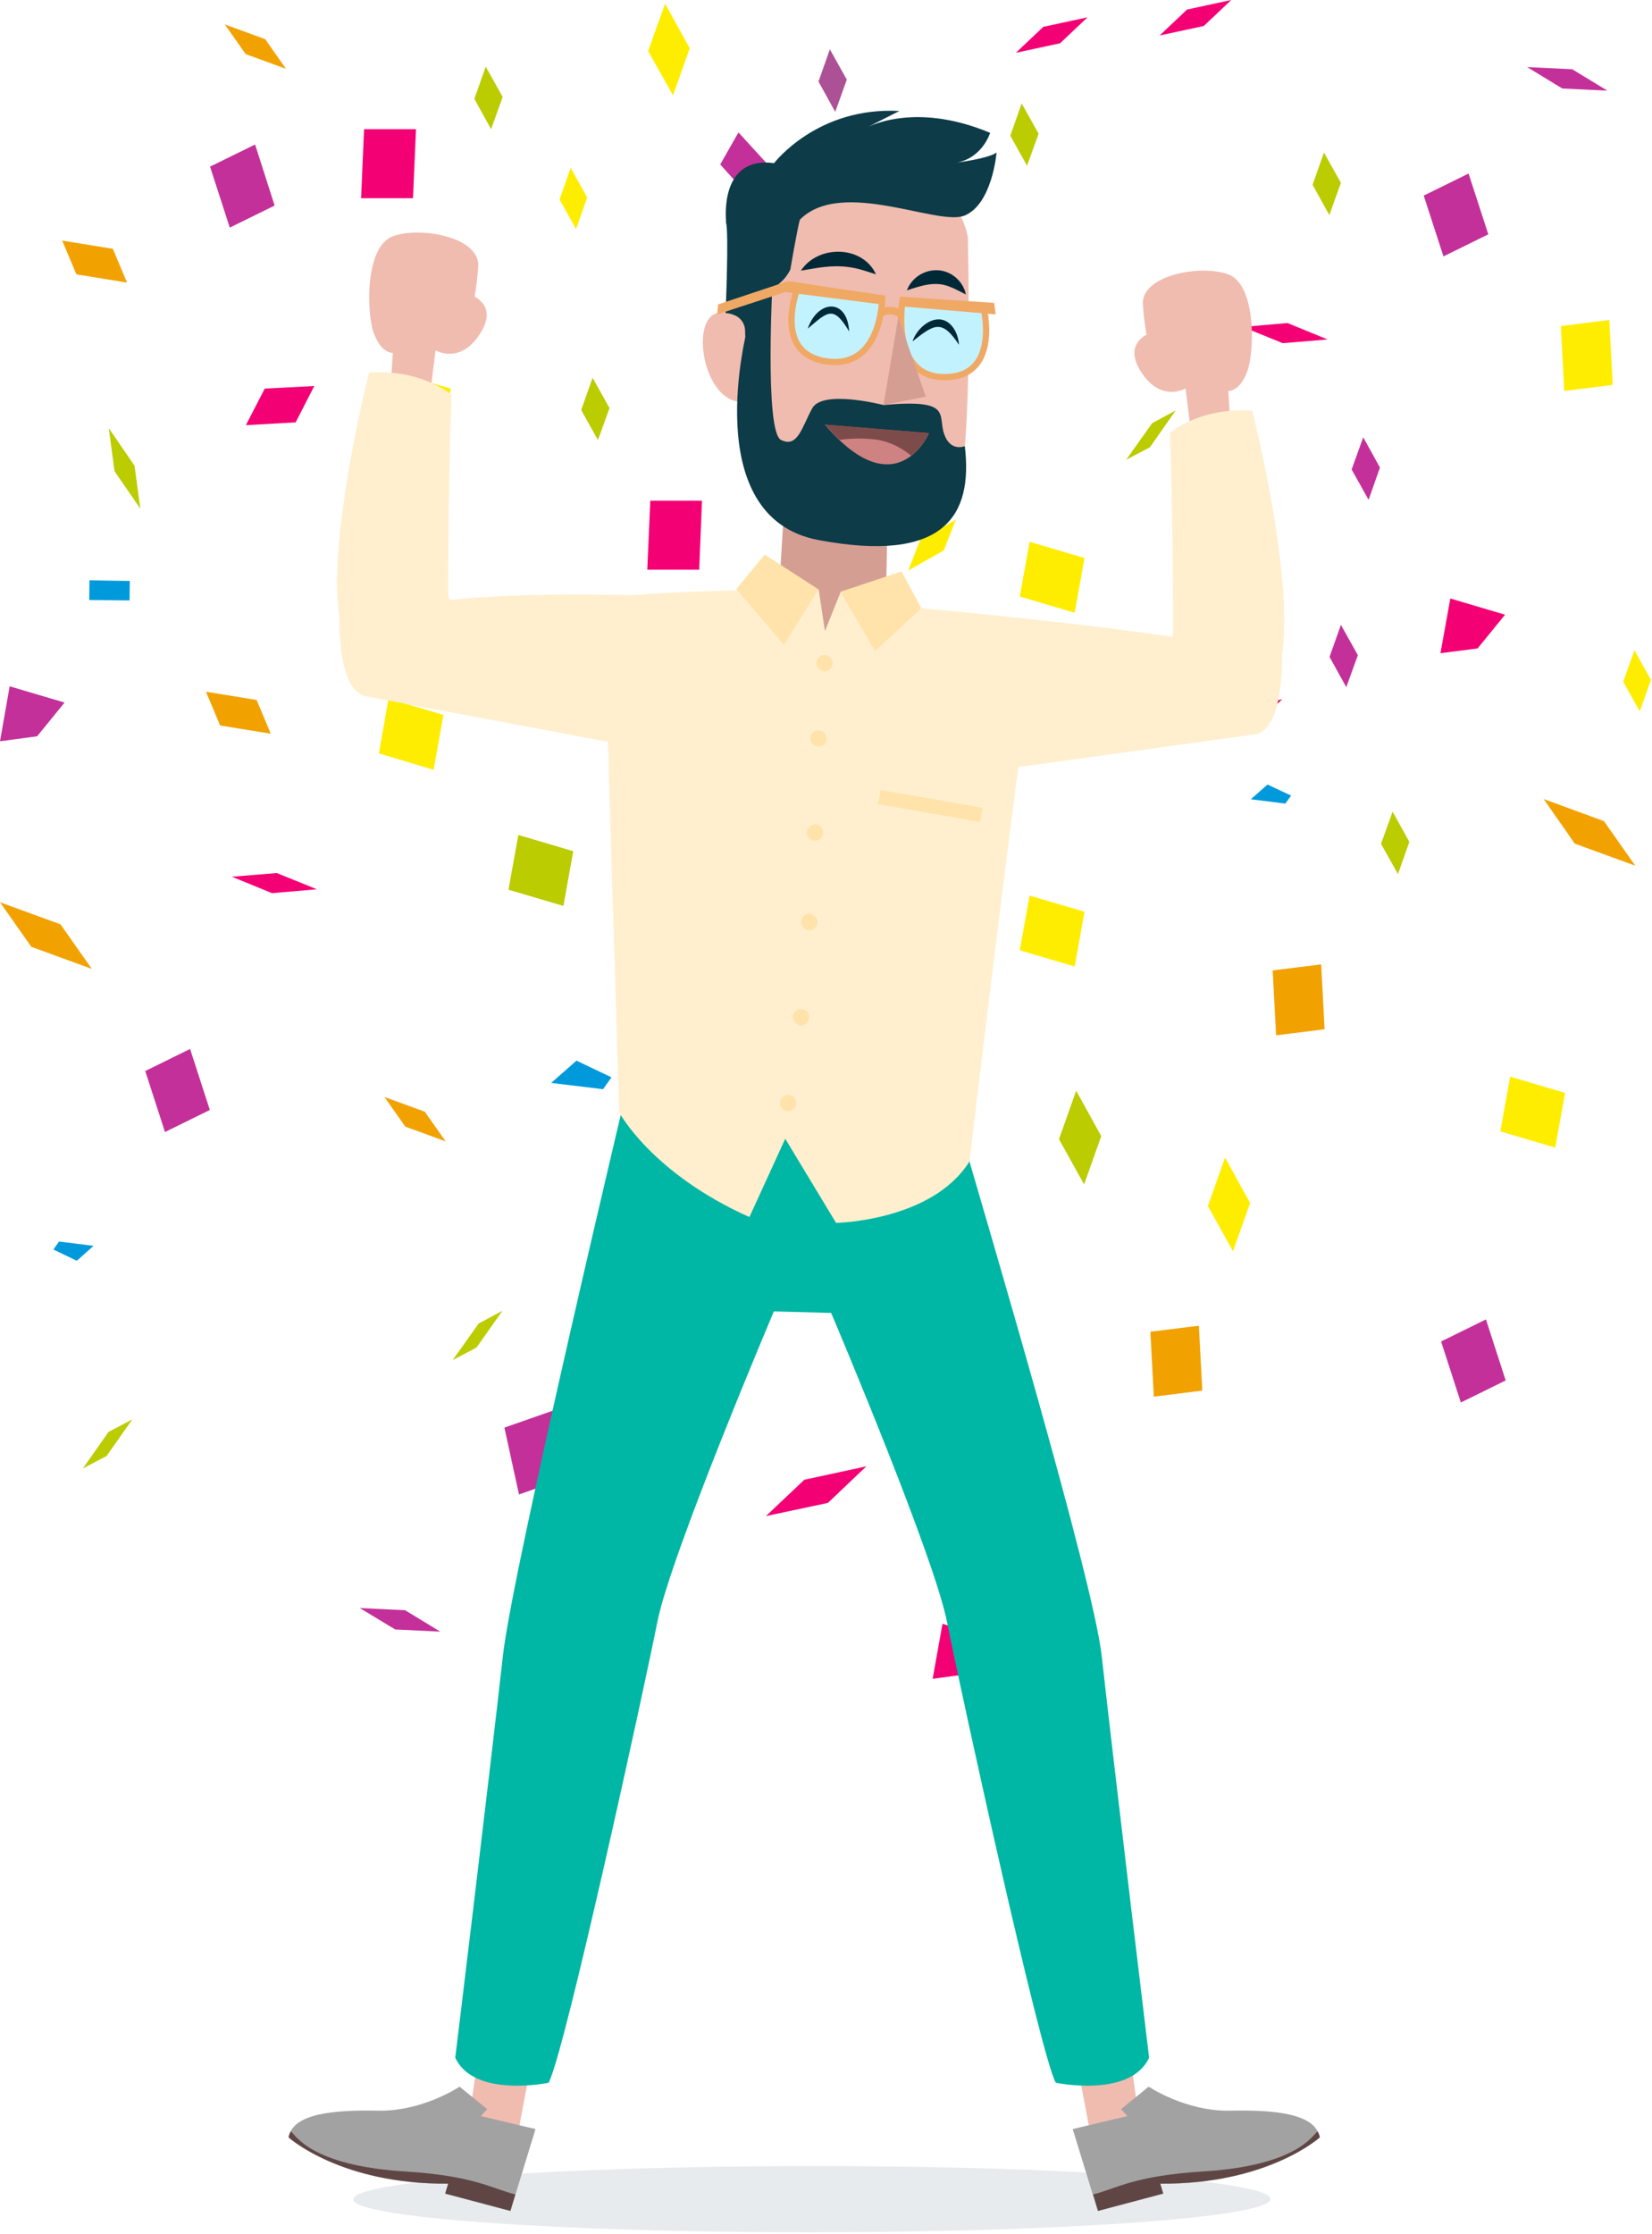 <?xml version="1.0" encoding="UTF-8"?>
<svg xmlns="http://www.w3.org/2000/svg" width="770" height="1041" viewBox="0 0 770 1041" fill="none">
  <path d="M435.3 497.583L427.5 504.54L416.6 499.297L419.2 495.566L435.3 497.583Z" fill="#009ADC"></path>
  <path d="M41.7 270.419L41.6 279.594L60.4 279.796L60.5 270.721L41.7 270.419Z" fill="#009ADC"></path>
  <path d="M60.4 272.638L52.6 279.595L41.7 274.352L44.3 270.621L60.4 272.638Z" fill="#009ADC"></path>
  <path d="M43.6 580.564L35.8 587.522L24.9 582.278L27.5 578.548L43.6 580.564Z" fill="#009ADC"></path>
  <path d="M321.6 342.41L305.2 332.428L326.2 333.436L342.6 343.418L321.6 342.41Z" fill="#AC5196"></path>
  <path d="M184.2 759.332L167.7 749.35L188.8 750.358L205.2 760.34L184.2 759.332Z" fill="#C4309A"></path>
  <path d="M643.7 393.226L649.1 378.203L656.9 392.319L651.6 407.342L643.7 393.226Z" fill="#BBCC00"></path>
  <path d="M188.9 525.009L179.2 511.195L198 518.052L207.7 531.865L188.9 525.009Z" fill="#F2A200"></path>
  <path d="M50.6 667.276L61.7 661.428L49.7 678.468L38.6 684.316L50.6 667.276Z" fill="#BBCC00"></path>
  <path d="M223.1 616.761L234.2 610.812L222.1 627.953L211 633.801L223.1 616.761Z" fill="#BBCC00"></path>
  <path d="M537 197.218L548 191.27L536 208.41L524.9 214.258L537 197.218Z" fill="#BBCC00"></path>
  <path d="M619.7 306.112L625 291.189L632.9 305.305L627.5 320.228L619.7 306.112Z" fill="#C4309A"></path>
  <path d="M577 330.31L597.6 325.874L584.9 338.074L564.3 342.41L577 330.31Z" fill="#DA005E"></path>
  <path d="M129 406.839L147.7 414.401L126.8 416.216L108.1 408.553L129 406.839Z" fill="#F40075"></path>
  <path d="M192.5 92.358H168.3L169.7 60.194H193.9L192.5 92.358Z" fill="#F40075"></path>
  <path d="M325.9 265.479H301.7L303.1 233.315H327.2L325.9 265.479Z" fill="#F40075"></path>
  <path d="M210.1 181.085L205.5 206.696L179.9 199.134L184.5 173.523L210.1 181.085Z" fill="#FFED00"></path>
  <path d="M206.7 333.134L202.1 358.744L176.6 351.082L181.1 325.572L206.7 333.134Z" fill="#FFED00"></path>
  <path d="M505.5 260.035L500.9 285.544L475.3 277.982L479.9 252.473L505.5 260.035Z" fill="#FFED00"></path>
  <path d="M505.5 424.887L500.9 450.397L475.3 442.835L479.9 417.325L505.5 424.887Z" fill="#FFED00"></path>
  <path d="M267.2 396.656L262.6 422.165L237 414.603L241.6 389.094L267.2 396.656Z" fill="#BBCC00"></path>
  <path d="M617.4 479.636L594.8 482.459L593.2 452.211L615.8 449.388L617.4 479.636Z" fill="#F2A200"></path>
  <path d="M560.4 648.018L537.8 650.841L536.2 620.593L558.8 617.77L560.4 648.018Z" fill="#F2A200"></path>
  <path d="M401.4 96.39L396.9 122L371.3 114.438L375.8 88.828L401.4 96.39Z" fill="#BBCC00"></path>
  <path d="M751.7 179.372L729.1 182.195L727.5 151.947L750.1 149.124L751.7 179.372Z" fill="#FFED00"></path>
  <path d="M265 688.349L241.9 696.415L235.1 665.26L258.2 657.193L265 688.349Z" fill="#C4309A"></path>
  <path d="M701.5 286.451L688.7 302.18L671.4 304.398L676 278.889L701.5 286.451Z" fill="#F40075"></path>
  <path d="M464.9 764.272L452.1 780.001L434.7 782.32L439.3 756.71L464.9 764.272Z" fill="#F40075"></path>
  <path d="M30.1 327.387L17.3 343.116L0 345.435L4.5 319.825L30.1 327.387Z" fill="#C4309A"></path>
  <path d="M364.7 451.808L343.8 462.093L334.6 433.659L355.5 423.375L364.7 451.808Z" fill="#AC5196"></path>
  <path d="M693.7 109.197L672.8 119.481L663.6 91.149L684.5 80.864L693.7 109.197Z" fill="#C4309A"></path>
  <path d="M128 95.786L107.1 106.07L97.9 77.637L118.9 67.353L128 95.786Z" fill="#C4309A"></path>
  <path d="M97.8 517.245L76.9 527.529L67.7 499.096L88.6 488.812L97.8 517.245Z" fill="#C4309A"></path>
  <path d="M701.8 643.279L680.9 653.563L671.7 625.13L692.6 614.846L701.8 643.279Z" fill="#C4309A"></path>
  <path d="M729.5 509.279L724.9 534.788L699.3 527.226L703.9 501.717L729.5 509.279Z" fill="#FFED00"></path>
  <path d="M28.2 430.735L42.8 451.505L14.6 441.221L0 420.45L28.2 430.735Z" fill="#F2A200"></path>
  <path d="M256.9 504.641L268.7 494.256L285 502.02L281.1 507.565L256.9 504.641Z" fill="#009ADC"></path>
  <path d="M582.7 560.601L574.7 583.085L563 562.012L571 539.427L582.7 560.601Z" fill="#FFED00"></path>
  <path d="M513.3 529.444L505.3 551.929L493.6 530.856L501.6 508.271L513.3 529.444Z" fill="#BBCC00"></path>
  <path d="M747.6 382.64L762.2 403.41L734 393.126L719.5 372.355L747.6 382.64Z" fill="#F2A200"></path>
  <path d="M321.5 22.484L313.7 44.465L302.1 23.795L310 1.714L321.5 22.484Z" fill="#FFED00"></path>
  <path d="M357.1 75.823L348.5 90.846L335.7 76.629L344.2 61.707L357.1 75.823Z" fill="#C4309A"></path>
  <path d="M583 372.456L590.8 365.6L601.8 370.742L599.1 374.472L583 372.456Z" fill="#009ADC"></path>
  <path d="M394.7 37.104L389.3 52.127L381.5 38.012L386.8 22.988L394.7 37.104Z" fill="#AC5196"></path>
  <path d="M385.9 700.347L357 706.498L374.9 689.559L403.8 683.308L385.9 700.347Z" fill="#F40075"></path>
  <path d="M448 131.68L448.1 122.707L429.6 122.505L429.5 131.479L448 131.68Z" fill="#FFED00"></path>
  <path d="M429.6 129.563L437.3 122.707L448 127.849L445.4 131.479L429.6 129.563Z" fill="#FFED00"></path>
  <path d="M439.9 256.505L423.3 265.882L428.9 251.564L445.5 242.188L439.9 256.505Z" fill="#FFED00"></path>
  <path d="M62.7 216.981L65.4 237.046L53.4 219.603L50.7 199.538L62.7 216.981Z" fill="#BBCC00"></path>
  <path d="M137.8 196.816L114.6 198.127L123.4 181.087L146.5 179.877L137.8 196.816Z" fill="#F40075"></path>
  <path d="M432.4 373.061L409.3 374.372L418 357.332L441.1 356.021L432.4 373.061Z" fill="#DA005E"></path>
  <path d="M119.6 326.177L126.2 341.906L102.6 338.075L96 322.346L119.6 326.177Z" fill="#F2A200"></path>
  <path d="M52.6 115.952L59.2 131.681L35.6 127.849L29 112.12L52.6 115.952Z" fill="#F2A200"></path>
  <path d="M336.2 568.263L342.9 583.992L319.2 580.161L312.6 564.432L336.2 568.263Z" fill="#F2A200"></path>
  <path d="M257.4 847.354L264 863.083L240.4 859.151L233.7 843.422L257.4 847.354Z" fill="#F2A200"></path>
  <path d="M273.7 92.055L268.5 106.775L260.8 92.962L266 78.241L273.7 92.055Z" fill="#FFED00"></path>
  <path d="M732.8 32.265L749.2 42.247L728.2 41.239L711.8 31.257L732.8 32.265Z" fill="#C4309A"></path>
  <path d="M484.1 62.311L478.7 77.234L470.9 63.219L476.2 48.195L484.1 62.311Z" fill="#BBCC00"></path>
  <path d="M625 85.199L619.6 100.222L611.8 86.106L617.1 71.083L625 85.199Z" fill="#BBCC00"></path>
  <path d="M450.4 672.216L445 687.139L437.2 673.124L442.5 658.101L450.4 672.216Z" fill="#BBCC00"></path>
  <path d="M561.1 12.099L540.5 16.536L553.3 4.436L573.9 0L561.1 12.099Z" fill="#F40075"></path>
  <path d="M494.1 20.166L473.5 24.602L486.3 12.503L506.9 8.066L494.1 20.166Z" fill="#F40075"></path>
  <path d="M123.6 18.25L133.3 32.063L114.5 25.207L104.8 11.394L123.6 18.25Z" fill="#F2A200"></path>
  <path d="M249 311.557L243.7 326.277L236.1 312.464L241.3 297.743L249 311.557Z" fill="#FFED00"></path>
  <path d="M769.5 316.8L764.3 331.521L756.6 317.707L761.8 302.986L769.5 316.8Z" fill="#FFED00"></path>
  <path d="M643.2 217.887L637.9 232.911L630 218.795L635.4 203.771L643.2 217.887Z" fill="#C4309A"></path>
  <path d="M284.1 190.16L278.7 205.082L270.9 191.067L276.2 176.044L284.1 190.16Z" fill="#BBCC00"></path>
  <path d="M234.3 45.17L228.9 60.194L221.1 46.078L226.4 31.055L234.3 45.17Z" fill="#BBCC00"></path>
  <path d="M437 579.858L416.4 584.194L429.1 572.094L449.7 567.759L437 579.858Z" fill="#DA005E"></path>
  <path d="M597.9 159.912L579.2 152.35L600.1 150.535L618.8 158.198L597.9 159.912Z" fill="#F40075"></path>
  <path d="M573.7 201.049L572.5 182.195C572.5 182.195 577.9 182.598 581.4 172.918C584.9 163.138 585.4 132.587 572.5 127.849C559.6 123.11 531.6 128.252 532.7 142.065C535.3 175.137 539.7 153.862 539.7 153.862C539.7 153.862 522.1 157.391 531.5 172.717C540.9 188.043 552.6 180.985 552.6 180.985L556.1 209.317L573.7 201.049Z" fill="#F0BCAF"></path>
  <path d="M367.6 201.351L363.3 272.535L357.3 308.53L383.4 317.403L413.8 328.393L413 275.56L414.1 221.617L367.6 201.351Z" fill="#D59E93"></path>
  <path d="M386.9 81.971C351 88.827 351 113.53 351 113.53C351 113.53 348.2 127.847 348.1 150.634C345 145.896 339.5 143.778 333.6 146.097C321.3 150.836 328.8 189.755 347.4 187.134C347.8 197.922 351.7 211.131 353 214.055C357.8 225.247 379.9 242.791 400 246.118C420.1 249.445 446.3 239.161 449 215.366C452.9 182.294 451.1 110.606 451.1 110.606C451.1 110.606 446.4 70.678 386.9 81.971Z" fill="#F0BCAF"></path>
  <path d="M372.999 101.532C363.399 101.128 348.399 97.196 338.799 96.591C338.899 95.583 338.399 103.75 338.399 103.75C339.799 107.985 338.199 145.896 338.199 145.896C347.899 146.702 347.299 154.567 347.299 154.567L347.899 172.111L357.499 171.506L359.399 134.603C365.999 131.377 368.399 125.529 368.399 125.529C368.399 125.529 371.299 108.085 372.999 101.532Z" fill="#0D3B48"></path>
  <path d="M373.3 126.134C381.2 114.035 402 114.136 408.3 127.848C403.5 126.336 399.8 124.924 395.2 124.42C387.7 123.412 380.9 124.823 373.3 126.134Z" fill="#002938"></path>
  <path d="M422.699 135.309C424.899 129.461 430.799 125.629 437.099 125.932C443.499 126.234 448.999 131.175 450.199 137.224C447.499 135.914 445.299 134.603 443.099 133.796C436.199 130.771 429.799 132.99 422.699 135.309Z" fill="#002938"></path>
  <path d="M411.799 188.747C411.799 188.747 383.399 181.387 378.599 190.26C373.699 199.132 371.799 208.913 363.999 204.98C356.199 201.048 360.199 128.755 360.199 128.755L348.499 152.348C348.499 152.348 324.699 240.976 381.499 251.663C440.099 262.654 453.599 240.371 449.699 207.904C449.699 207.904 442.899 210.828 439.999 202.056C437.099 193.184 443.899 185.823 411.799 188.747Z" fill="#0D3B48"></path>
  <path d="M338.5 103.851C338.5 103.851 334.5 72.494 360.8 76.023C360.8 76.023 380.9 49.606 419.2 51.723L403.1 59.89C403.1 59.89 425.2 46.682 461.5 61.907C461.5 61.907 457.5 75.115 443.4 76.124C443.4 76.124 460.5 74.107 464.5 71.082C464.5 71.082 462.5 95.382 449.4 100.524C436.3 105.565 389 81.266 370.9 104.557C352.8 127.848 341.7 100.524 341.7 100.524" fill="#0D3B48"></path>
  <path d="M372 133.494L411.2 139.04C411.2 139.04 411 172.313 385.1 168.38C359.4 164.448 372 133.494 372 133.494Z" fill="#C3F2FF" stroke="#EFA965" stroke-width="2.923" stroke-miterlimit="10"></path>
  <path d="M412.699 137.83L367.399 130.974L365.899 136.116L411.599 141.964L412.699 137.83Z" fill="#EFA965"></path>
  <path d="M458.4 143.073L420.7 139.947C420.7 139.947 414.4 176.043 440.5 175.741C466.6 175.539 458.4 143.073 458.4 143.073Z" fill="#C3F2FF" stroke="#EFA965" stroke-width="2.923" stroke-miterlimit="10"></path>
  <path d="M419.5 138.233L463.4 141.157L464.1 146.501L420 142.771L419.5 138.233Z" fill="#EFA965"></path>
  <path d="M411.8 188.747L418.7 147.912L431.5 184.815L411.8 188.747Z" fill="#D59E93"></path>
  <path d="M366 136.116L334.3 146.501L334.7 141.863L367.4 130.974L366 136.116Z" fill="#EFA965"></path>
  <path d="M410.1 146.098C413.3 144.182 417.4 144.182 420.1 146.804" stroke="#EFA965" stroke-width="3.519" stroke-miterlimit="10"></path>
  <path opacity="0.1" d="M592.2 1024.71C592.2 1033.28 496.5 1040.24 378.4 1040.24C260.3 1040.34 164.6 1033.38 164.6 1024.91C164.6 1016.34 260.3 1009.38 378.4 1009.38C496.5 1009.28 592.2 1016.14 592.2 1024.71Z" fill="#0D3B48"></path>
  <path d="M500.1 951.205L510.7 1007.57L533.7 1007.87L525.2 946.567L500.1 951.205Z" fill="#F0BCAF"></path>
  <path d="M535.4 972.379C535.4 972.379 552.6 983.974 573.3 983.571C594 983.167 613.2 984.781 615.1 996.073C615.1 996.073 590.9 1018.05 540.7 1017.65L542.1 1022.29L511.7 1030.35L500 992.141L525.5 986.091L522.5 982.865L535.4 972.379Z" fill="#A2A2A2"></path>
  <path d="M560.8 1011.9C604.9 1009.18 611.9 994.762 614.1 993.25C614.7 994.157 615 995.065 615.2 995.972C615.2 995.972 591 1017.95 540.8 1017.55L542.2 1022.19L511.8 1030.25L509.5 1022.59C520.3 1019.97 528.2 1013.92 560.8 1011.9Z" fill="#5F4645"></path>
  <path d="M249.5 951.205L238.9 1007.57L215.9 1007.87L224.4 946.567L249.5 951.205Z" fill="#F0BCAF"></path>
  <path d="M214.2 972.379C214.2 972.379 197 983.974 176.3 983.571C155.7 983.167 136.4 984.781 134.5 996.073C134.5 996.073 158.7 1018.05 208.9 1017.65L207.5 1022.29L237.9 1030.35L249.6 992.141L224.1 986.091L227.1 982.865L214.2 972.379Z" fill="#A2A2A2"></path>
  <path d="M188.8 1011.9C144.7 1009.18 137.7 994.762 135.6 993.25C135 994.157 134.7 995.065 134.5 995.972C134.5 995.972 158.7 1017.95 208.9 1017.55L207.5 1022.19L237.9 1030.25L240.2 1022.59C229.3 1019.97 221.4 1013.92 188.8 1011.9Z" fill="#5F4645"></path>
  <path d="M513.5 771.631C509.6 736.342 460.3 570.481 448.2 528.637C447.9 498.49 437.8 475.804 437.8 475.804L293.7 501.111C293.7 501.111 239 730.292 234.4 771.631C228.2 827.288 212.2 958.868 212.2 958.868C220.9 977.823 255.7 970.564 255.7 970.564C263.2 956.751 300.2 787.058 306.4 755.801C312.6 724.444 360.7 611.114 360.7 611.114L387.4 611.82C391.3 620.995 435.5 725.856 441.4 755.801C447.6 787.159 484.7 956.851 492.1 970.564C492.1 970.564 526.9 977.823 535.6 958.868C535.6 958.868 519.7 827.288 513.5 771.631Z" fill="#00B6A4"></path>
  <path d="M289.2 507.262C289.2 507.262 357 537.712 451.9 541.342C451.9 541.342 470 387.681 482.1 302.28C482.1 302.28 440.7 283.123 391.8 275.964L384.5 294.113L381.6 274.754C381.6 274.754 309.4 274.452 281.8 278.888C281.7 278.787 285.4 440.918 289.2 507.262Z" fill="#FFEFCF"></path>
  <path d="M343.2 274.552L365.4 300.465L381.5 274.653L356.4 258.42L343.2 274.552Z" fill="#FFE3AA"></path>
  <path d="M429.4 283.425L407.9 303.389L391.7 275.762L420.2 266.284L429.4 283.425Z" fill="#FFE3AA"></path>
  <path d="M429.4 283.425C429.4 283.425 520 291.491 565.6 299.96C565.6 299.96 594.8 320.328 584.3 342.308L463.9 358.945L429.4 283.425Z" fill="#FFEFCF"></path>
  <path d="M288.6 518.353C288.6 518.353 303.6 546.686 349.3 567.154L366 530.654L389.7 569.876C389.7 569.876 434.4 569.069 451.8 541.342L379 486.794L283.1 335.855L288.6 518.353Z" fill="#FFEFCF"></path>
  <path d="M546.8 295.02C546.8 295.02 546.8 235.734 545.2 201.755C545.2 201.755 559.1 189.655 583.7 191.369C583.7 191.369 603.4 268.805 597.5 305.304C597.5 305.304 598.8 340.997 584.3 342.308C531.4 347.249 546.8 295.02 546.8 295.02Z" fill="#FFEFCF"></path>
  <path d="M181.9 183.303L183.1 164.448C183.1 164.448 177.7 164.852 174.2 155.172C170.7 145.392 170.2 114.841 183.1 110.102C196 105.364 224 110.506 222.9 124.319C220.3 157.391 215.9 136.116 215.9 136.116C215.9 136.116 233.5 139.645 224.1 154.971C214.7 170.296 203 163.239 203 163.239L199.5 191.571L181.9 183.303Z" fill="#F0BCAF"></path>
  <path d="M313.9 278.081C313.9 278.081 235.7 273.846 190.2 282.316C190.2 282.316 161 302.683 171.5 324.663L306 349.971L313.9 278.081Z" fill="#FFEFCF"></path>
  <path d="M208.9 277.274C208.9 277.274 208.9 217.987 210.5 184.009C210.5 184.009 196.6 171.909 172 173.623C172 173.623 152.3 251.059 158.2 287.558C158.2 287.558 156.9 323.251 171.4 324.562C224.2 329.503 208.9 277.274 208.9 277.274Z" fill="#FFEFCF"></path>
  <path d="M388.1 309.035C388.1 311.152 386.4 312.866 384.3 312.866C382.2 312.866 380.5 311.152 380.5 309.035C380.5 306.917 382.2 305.203 384.3 305.203C386.3 305.203 388.1 306.917 388.1 309.035Z" fill="#FFE3AA"></path>
  <path d="M385.3 344.122C385.3 346.24 383.6 347.954 381.5 347.954C379.4 347.954 377.7 346.24 377.7 344.122C377.7 342.005 379.4 340.291 381.5 340.291C383.6 340.291 385.3 342.005 385.3 344.122Z" fill="#FFE3AA"></path>
  <path d="M383.7 387.983C383.7 390.1 382 391.814 379.9 391.814C377.8 391.814 376.1 390.1 376.1 387.983C376.1 385.865 377.8 384.151 379.9 384.151C382 384.151 383.7 385.865 383.7 387.983Z" fill="#FFE3AA"></path>
  <path d="M381 429.625C381 431.743 379.3 433.457 377.2 433.457C375.1 433.457 373.4 431.743 373.4 429.625C373.4 427.508 375.1 425.794 377.2 425.794C379.3 425.794 381 427.508 381 429.625Z" fill="#FFE3AA"></path>
  <path d="M377.2 473.99C377.2 476.107 375.5 477.821 373.4 477.821C371.3 477.821 369.6 476.107 369.6 473.99C369.6 471.872 371.3 470.158 373.4 470.158C375.5 470.158 377.2 471.872 377.2 473.99Z" fill="#FFE3AA"></path>
  <path d="M371.2 514.017C371.2 516.134 369.5 517.848 367.4 517.848C365.3 517.848 363.6 516.134 363.6 514.017C363.6 511.9 365.3 510.186 367.4 510.186C369.5 510.186 371.2 511.9 371.2 514.017Z" fill="#FFE3AA"></path>
  <path d="M410.437 368.108L409.295 374.765L456.791 383.051L457.934 376.394L410.437 368.108Z" fill="#FFE3AA"></path>
  <path d="M384.5 197.923L433 201.855C433 201.855 417.9 237.044 384.5 197.923Z" fill="#CF8282"></path>
  <path d="M406.8 204.679C413.5 205.283 419.5 208.107 424.7 212.341C430.3 208.006 433 201.755 433 201.755L384.5 197.822C386.9 200.545 389.1 202.864 391.3 204.981C396.3 204.275 401.5 204.174 406.8 204.679Z" fill="#7E4B4B"></path>
  <path d="M425.3 159.104C428 151.038 438.6 143.98 444.6 153.155C446.1 155.474 446.8 158.096 447 160.717C439 148.517 435.4 151.139 425.3 159.104Z" fill="#002938"></path>
  <path d="M376.5 153.156C381 139.746 394.9 138.637 395.8 154.467C388.5 142.267 386 144.989 376.5 153.156Z" fill="#002938"></path>
</svg>
